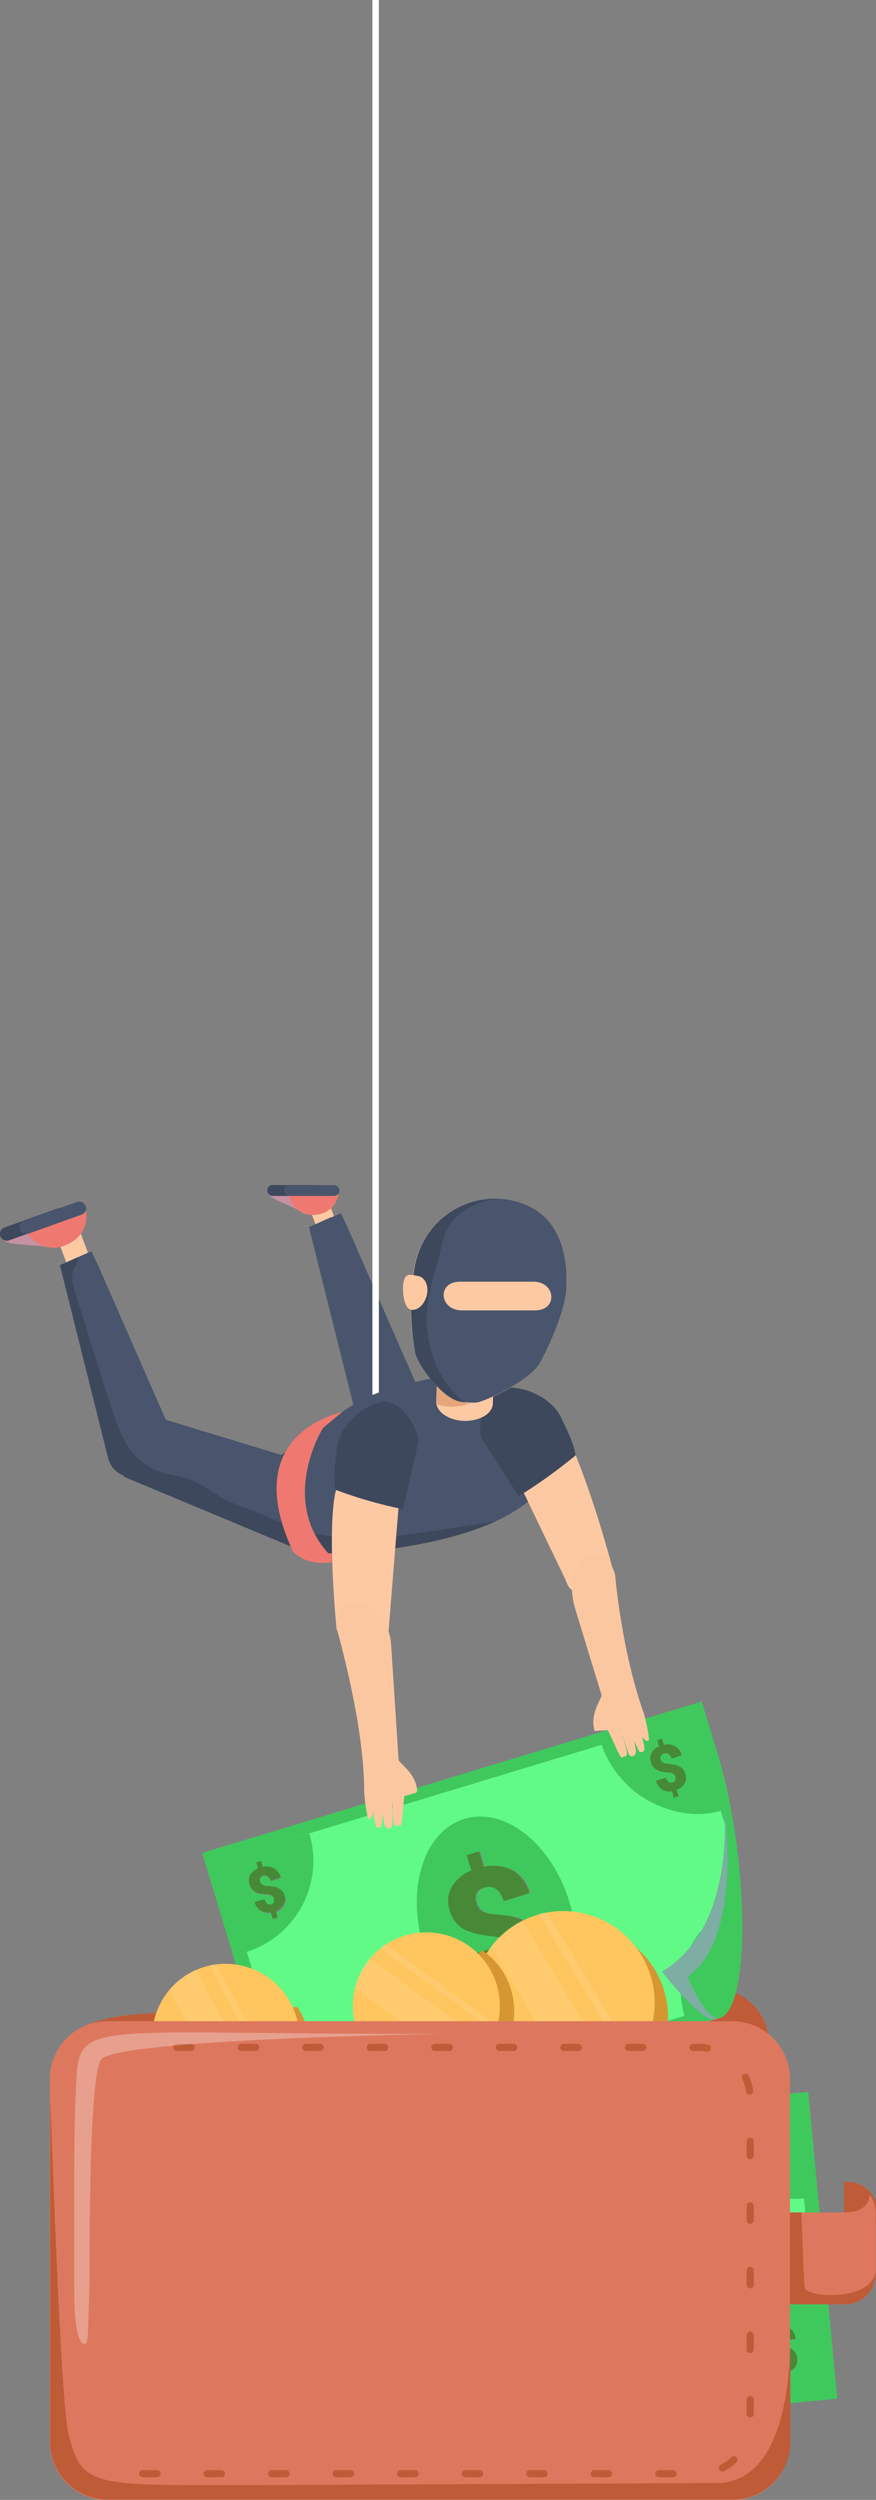 <?xml version="1.0" encoding="utf-8"?>
<!-- Generator: Adobe Illustrator 25.2.2, SVG Export Plug-In . SVG Version: 6.00 Build 0)  -->
<svg version="1.1" id="Layer_1" xmlns="http://www.w3.org/2000/svg" xmlns:xlink="http://www.w3.org/1999/xlink" x="0px" y="0px"
	 viewBox="0 0 244.4 696.7" style="enable-background:new 0 0 244.4 696.7;" xml:space="preserve">
<rect x="0" y="0" width="244.4" height="696.7" fill="#808080" stroke="none"/>
<style type="text/css">
	.st0{fill:#DD785E;}
	.st1{fill:#BF5B37;}
	.st2{fill:none;stroke:#DD785E;stroke-width:2;stroke-linecap:round;stroke-linejoin:round;}
	.st3{fill:none;stroke:#DD785E;stroke-width:2;stroke-linecap:round;stroke-linejoin:round;stroke-dasharray:4,14.01;}
	.st4{fill:#3FC95D;}
	.st5{fill:#61FA86;}
	.st6{fill:#478936;}
	.st7{fill:#7DADA3;}
	.st8{fill:#D69732;}
	.st9{fill:#FFC55E;}
	.st10{opacity:0.1;fill:#FFFFFF;enable-background:new    ;}
	.st11{fill:none;stroke:#BF5B37;stroke-width:2;stroke-linecap:round;stroke-linejoin:round;stroke-dasharray:4,14;}
	.st12{fill:#49556C;}
	.st13{fill:#FDC9A3;}
	.st14{fill:#3E485C;}
	.st15{fill:#FFFFFF;}
	.st16{fill:#FBC7A1;}
	.st17{fill:#E5A67C;}
	.st18{fill:#EF7970;}
	.st19{fill:#283042;}
	.st20{fill:#C591A5;}
	.st21{opacity:0.3;fill:#FFFFFF;enable-background:new    ;}
</style>
<g>
	<g id="Layer_6">
		<path class="st0" d="M24.9,672.2c0.4,8.3,7.4,14.8,15.7,14.4l163.6-7.1c8.3-0.4,14.8-7.4,14.4-15.8l-4.1-95
			c-0.4-8.3-7.4-14.8-15.8-14.4L44,561c-8.3,0.4-18.8,1.1-25.1,6.7L24.9,672.2z"/>
		<path class="st1" d="M24.9,672.2c0.4,8.3,7.4,14.8,15.7,14.4l163.6-7.1c8.3-0.4,14.8-7.4,14.4-15.8l-4.1-95
			c-0.4-8.3-7.4-14.8-15.8-14.4L44,561c-8.3,0.4-18.8,1.1-25.1,6.7L24.9,672.2z"/>
		<path class="st2" d="M24.4,571.8c-0.3,0.2-0.6,0.5-0.9,0.7l0.1,1.2"/>
		<path class="st3" d="M24,581.7l5.1,89.7c0.4,7.9,7,14,14.9,13.7l155-6.8c7.9-0.4,14-7,13.7-14.9l-3.9-90.1
			c-0.4-7.9-7-14-14.9-13.7l-146.5,6.4c-6.2,0.3-13.6,0.8-19.5,3.5"/>
		<path class="st4" d="M109,586.6c-4.3-13.7-18.6-21.4-32.4-17.5L61,518.6l132.2-40l10.6,35c-0.2-7.5-1.1-14.9-2.8-22.2l-5.2-17.2
			L56.4,516.4l24.9,82.2l118.1-35.8c0-1.3,0.1-2.5,0.3-3.7L109,586.6z M92.5,589l-0.5-1.8c-1,0.2-2,0-2.8-0.5
			c-0.8-0.6-1.4-1.4-1.7-2.3l2.8-0.9c0.1,0.5,0.4,0.9,0.7,1.2c0.3,0.2,0.7,0.3,1.1,0.2c0.3-0.1,0.6-0.3,0.8-0.6c0.1-0.3,0.1-0.7,0-1
			c-0.1-0.4-0.3-0.7-0.7-0.9c-0.4-0.2-0.9-0.4-1.3-0.4c-0.6-0.1-1.1-0.2-1.7-0.2c-0.5-0.1-1-0.2-1.4-0.4c-0.4-0.2-0.8-0.5-1.1-0.8
			c-0.3-0.4-0.6-0.9-0.7-1.3c-0.3-0.9-0.2-1.8,0.2-2.6c0.5-0.8,1.2-1.5,2.1-1.8l-0.5-1.7l1.3-0.4l0.5,1.7c1.1-0.3,2.2-0.1,3.2,0.4
			c0.9,0.6,1.6,1.5,1.8,2.5l-2.8,0.8c-0.1-0.5-0.4-1-0.9-1.3c-0.4-0.3-0.9-0.3-1.3-0.1c-0.3,0.1-0.6,0.3-0.8,0.6
			c-0.1,0.3-0.1,0.7,0,1c0.1,0.4,0.3,0.7,0.6,0.9c0.4,0.2,0.9,0.3,1.3,0.4c0.6,0.1,1.2,0.1,1.7,0.2c0.5,0.1,1,0.2,1.4,0.4
			c0.4,0.2,0.8,0.5,1.1,0.8c0.3,0.4,0.6,0.9,0.7,1.3c0.3,0.9,0.2,1.8-0.2,2.6c-0.5,0.8-1.3,1.5-2.2,1.8l0.5,1.8L92.5,589z"/>
		<path class="st5" d="M109,586.6l87.9-26.6l0,0l-5.9,1.7c-3.9-13.7,15.2-21.7,15-40.7l-0.5-1.8l-12.3-40.6L61,518.6l15.6,50.4
			C90.4,565.1,104.7,572.9,109,586.6z M193.2,479l7.6,25c-13.8,3.9-28.2-3.8-32.4-17.5L193.2,479z M61.3,519l25-7.6
			c3.9,13.8-3.8,28.2-17.5,32.4L61.3,519z M118.2,542.7c-4.9-16.3,0.2-32.2,11.4-35.7s24.4,7,29.3,23.3s-0.2,32.2-11.4,35.7
			S123.1,558.8,118.2,542.7L118.2,542.7z"/>
		<path class="st4" d="M204.4,544.9c0-0.3,0-0.6,0-0.9l-0.5,0.2c-0.1-0.5-0.4-1-0.9-1.3c-0.4-0.2-0.9-0.3-1.4-0.1
			c-0.3,0.1-0.6,0.3-0.8,0.6c-0.1,0.3-0.1,0.7,0,1c0.1,0.4,0.3,0.7,0.6,0.9c0.4,0.2,0.9,0.4,1.4,0.4c0.5,0,0.9,0.1,1.3,0.2
			C204.1,545.5,204.2,545.2,204.4,544.9z"/>
		<path class="st4" d="M201.1,552.8c-0.8-0.6-1.4-1.4-1.7-2.3l2.8-0.8c0.1,0.3,0.2,0.5,0.4,0.8l0.5-0.9c0.1-0.4,0.2-0.8,0.3-1.3
			l-0.5-0.1c-0.6-0.1-1.1-0.2-1.7-0.2c-0.5-0.1-1-0.2-1.4-0.4c-0.4-0.2-0.8-0.5-1.1-0.8c-0.3-0.4-0.6-0.9-0.7-1.3
			c-0.3-0.9-0.2-1.8,0.2-2.6c0.5-0.8,1.2-1.5,2.1-1.8l-0.5-1.7l1.3-0.4l0.5,1.7c1-0.2,2-0.1,2.9,0.3c0.4-3,0.6-5.4,1.9-8.2
			c0.1-0.8-0.5-1-0.3-1.7c-13,4.7-18.9,17.5-15.1,30.9l8.8-2.7c0.3-2.1,0.9-4.2,1.6-6.1C201.3,552.9,201.2,552.8,201.1,552.8z"/>
		<path class="st4" d="M201.3,504.6l-8.1-26.9l-25.5,8.1C172,499.5,187.6,508.6,201.3,504.6z M188,501l-0.5-1.8
			c-1,0.2-1.9,0-2.8-0.5c-0.8-0.6-1.4-1.4-1.7-2.4l2.8-0.9c0.1,0.5,0.4,0.9,0.7,1.2c0.3,0.2,0.7,0.3,1.1,0.2
			c0.3-0.1,0.6-0.3,0.8-0.6c0.2-0.7,0-1.5-0.6-1.9c-0.4-0.2-0.9-0.3-1.3-0.3c-0.6-0.1-1.1-0.1-1.7-0.2c-0.5-0.1-1-0.2-1.4-0.5
			c-0.9-0.4-1.6-1.2-1.8-2.2c-0.3-0.9-0.2-1.8,0.2-2.6c0.5-0.8,1.2-1.5,2.1-1.8l-0.5-1.7l1.3-0.4l0.5,1.7c1.1-0.3,2.2-0.1,3.2,0.4
			c0.9,0.6,1.6,1.4,1.8,2.5l-2.8,0.9c-0.1-0.5-0.4-1-0.9-1.3c-0.4-0.2-0.9-0.3-1.3-0.1c-0.3,0.1-0.6,0.3-0.8,0.6
			c-0.2,0.3-0.2,0.7-0.1,1c0.1,0.4,0.3,0.7,0.6,0.9c0.4,0.2,0.9,0.3,1.4,0.4c0.6,0.1,1.2,0.1,1.7,0.2c0.5,0.1,1,0.2,1.4,0.4
			c0.4,0.2,0.8,0.5,1.1,0.8c0.3,0.4,0.6,0.9,0.7,1.4c0.3,0.9,0.2,1.8-0.3,2.6c-0.5,0.8-1.3,1.5-2.2,1.8l0.5,1.8L188,501z"/>
		<path class="st4" d="M86.3,511l-25.6,7.4l8,25.6C82.6,539.7,90.5,525,86.3,511z M77.5,534.5l-1.3,0.4l-0.6-1.8
			c-1,0.2-1.9,0-2.8-0.5c-0.8-0.6-1.4-1.4-1.7-2.3l2.8-0.8c0.1,0.5,0.4,0.9,0.7,1.2c0.3,0.2,0.7,0.3,1.1,0.2
			c0.3-0.1,0.6-0.3,0.8-0.6c0.1-0.3,0.1-0.7,0-1c-0.1-0.4-0.3-0.7-0.6-0.9c-0.4-0.2-0.9-0.3-1.3-0.3c-0.6-0.1-1.1-0.2-1.7-0.2
			c-0.5-0.1-1-0.2-1.4-0.4c-0.4-0.2-0.8-0.5-1.1-0.8c-0.3-0.4-0.6-0.9-0.7-1.4c-0.3-0.9-0.2-1.8,0.2-2.6c0.5-0.8,1.2-1.5,2.2-1.8
			l-0.5-1.7l1.3-0.4l0.5,1.7c1.1-0.3,2.2-0.1,3.2,0.4c0.9,0.6,1.6,1.4,1.8,2.5l-2.8,0.9c-0.1-0.5-0.4-1-0.9-1.3
			c-0.4-0.3-0.9-0.3-1.3-0.1c-0.3,0.1-0.6,0.3-0.8,0.6c-0.1,0.3-0.1,0.7,0,1c0.1,0.4,0.3,0.7,0.6,0.9c0.4,0.2,0.9,0.3,1.4,0.4
			c0.6,0.1,1.2,0.1,1.7,0.2c0.5,0.1,1,0.2,1.4,0.4c0.4,0.2,0.8,0.5,1.1,0.8c0.3,0.4,0.6,0.9,0.7,1.3c0.3,0.9,0.2,1.8-0.2,2.6
			c-0.5,0.8-1.3,1.5-2.2,1.8L77.5,534.5z"/>
		<path class="st6" d="M191,497c0.5-0.8,0.5-1.7,0.2-2.6c-0.1-0.5-0.4-1-0.7-1.4c-0.3-0.3-0.7-0.6-1.1-0.8c-0.5-0.2-0.9-0.4-1.4-0.4
			c-0.5-0.1-1.1-0.2-1.7-0.2c-0.5,0-0.9-0.1-1.4-0.4c-0.3-0.2-0.5-0.6-0.6-0.9c-0.1-0.3-0.1-0.7,0.1-1c0.2-0.3,0.5-0.5,0.8-0.6
			c0.4-0.2,0.9-0.1,1.3,0.1c0.4,0.3,0.7,0.8,0.9,1.3l2.8-0.9c-0.3-1-0.9-1.9-1.8-2.5c-1-0.5-2.1-0.7-3.2-0.4l-0.5-1.7l-1.3,0.4
			l0.5,1.7c-0.9,0.3-1.7,1-2.1,1.8c-0.4,0.8-0.5,1.7-0.2,2.6c0.2,1,0.9,1.8,1.8,2.2c0.5,0.2,0.9,0.4,1.4,0.5
			c0.5,0.1,1.1,0.2,1.7,0.2c0.5,0,0.9,0.1,1.3,0.3c0.6,0.4,0.9,1.2,0.6,1.9c-0.2,0.3-0.4,0.5-0.8,0.6c-0.4,0.1-0.8,0.1-1.1-0.2
			c-0.4-0.3-0.6-0.8-0.7-1.2l-2.8,0.9c0.3,1,0.8,1.8,1.7,2.4c0.8,0.5,1.8,0.7,2.8,0.5l0.5,1.8l1.3-0.4l-0.5-1.8
			C189.7,498.5,190.5,497.9,191,497z"/>
		<path class="st6" d="M90.4,583.5l-2.8,0.9c0.3,1,0.8,1.8,1.7,2.3c0.8,0.5,1.8,0.7,2.8,0.5l0.5,1.8l1.3-0.4l-0.5-1.8
			c0.9-0.3,1.7-1,2.2-1.8c0.4-0.8,0.5-1.7,0.2-2.6c-0.1-0.5-0.4-1-0.7-1.3c-0.3-0.3-0.7-0.6-1.1-0.8c-0.5-0.2-0.9-0.4-1.4-0.4
			c-0.5-0.1-1.1-0.2-1.7-0.2c-0.5,0-0.9-0.1-1.3-0.4c-0.3-0.2-0.6-0.5-0.6-0.9c-0.1-0.3-0.1-0.7,0-1c0.2-0.3,0.5-0.5,0.8-0.6
			c0.4-0.2,0.9-0.1,1.3,0.1c0.4,0.3,0.7,0.8,0.9,1.3l2.8-0.8c-0.3-1-0.9-1.9-1.8-2.5c-1-0.5-2.1-0.7-3.2-0.4l-0.5-1.7l-1.3,0.4
			l0.5,1.7c-0.9,0.3-1.7,1-2.1,1.8c-0.4,0.8-0.5,1.7-0.2,2.6c0.1,0.5,0.4,1,0.7,1.3c0.3,0.3,0.7,0.6,1.1,0.8
			c0.5,0.2,0.9,0.4,1.4,0.4c0.5,0.1,1.1,0.2,1.7,0.2c0.5,0,0.9,0.1,1.3,0.3c0.3,0.2,0.6,0.5,0.7,0.9c0.1,0.3,0.1,0.7,0,1
			c-0.2,0.3-0.4,0.5-0.8,0.6c-0.4,0.1-0.8,0.1-1.1-0.2C90.7,584.4,90.5,583.9,90.4,583.5z"/>
		<path class="st6" d="M79.4,528.3c-0.1-0.5-0.4-1-0.7-1.3c-0.3-0.3-0.7-0.6-1.1-0.8c-0.5-0.2-0.9-0.4-1.4-0.4
			c-0.5-0.1-1.1-0.2-1.7-0.2c-0.5,0-0.9-0.1-1.4-0.4c-0.3-0.2-0.5-0.6-0.6-0.9c-0.1-0.3-0.1-0.7,0-1c0.2-0.3,0.5-0.5,0.8-0.6
			c0.4-0.2,0.9-0.1,1.3,0.1c0.4,0.3,0.7,0.8,0.9,1.3l2.8-0.9c-0.3-1-0.9-1.9-1.8-2.5c-1-0.5-2.1-0.7-3.2-0.4l-0.5-1.7l-1.3,0.4
			l0.5,1.7c-0.9,0.3-1.7,1-2.2,1.8c-0.4,0.8-0.5,1.7-0.2,2.6c0.1,0.5,0.4,1,0.7,1.4c0.3,0.3,0.7,0.6,1.1,0.8
			c0.5,0.2,0.9,0.4,1.4,0.4c0.5,0.1,1.1,0.2,1.7,0.2c0.5,0,0.9,0.1,1.3,0.3c0.3,0.2,0.6,0.5,0.6,0.9c0.1,0.3,0.1,0.7,0,1
			c-0.1,0.3-0.4,0.5-0.8,0.6c-0.4,0.1-0.8,0.1-1.1-0.2c-0.4-0.3-0.6-0.8-0.7-1.2l-2.8,0.8c0.3,1,0.8,1.8,1.7,2.3
			c0.8,0.5,1.8,0.7,2.8,0.5l0.6,1.8l1.3-0.4l-0.5-1.8c0.9-0.3,1.7-1,2.2-1.8C79.6,530.1,79.7,529.2,79.4,528.3z"/>
		<path class="st4" d="M158.9,530.2c-4.9-16.3-18-26.7-29.3-23.3s-16.4,19.4-11.4,35.7s18,26.7,29.3,23.3S163.8,546.5,158.9,530.2z
			 M142.1,557.4l-1.4-4.6c-2.4,0.5-5,0-7.1-1.3c-2.1-1.4-3.6-3.6-4.2-6l7.2-2.2c0.3,1.2,0.9,2.3,1.9,3.2c0.8,0.6,1.8,0.8,2.8,0.5
			c0.8-0.2,1.5-0.8,1.9-1.5c0.3-0.9,0.3-1.8,0-2.7c-0.2-0.9-0.8-1.7-1.6-2.2c-1.1-0.5-2.2-0.8-3.4-0.9c-1.5-0.2-2.9-0.4-4.2-0.6
			c-1.3-0.2-2.5-0.6-3.6-1.1c-2.3-1-4-3.1-4.6-5.5c-0.8-2.2-0.6-4.6,0.5-6.6c1.2-2.1,3.2-3.7,5.5-4.6l-1.3-4.3l3.4-1l1.3,4.3
			c2.7-0.7,5.6-0.3,8.1,1c2.3,1.4,4,3.7,4.6,6.3l-7.1,2.2c-0.3-1.3-1.1-2.5-2.2-3.4c-1-0.6-2.3-0.8-3.4-0.3c-0.9,0.2-1.6,0.8-2,1.5
			c-0.4,0.8-0.4,1.8-0.1,2.6c0.2,1,0.8,1.8,1.6,2.4c1.1,0.6,2.2,0.9,3.4,0.9c1.6,0.1,3,0.3,4.4,0.5c1.3,0.2,2.5,0.6,3.6,1.1
			c1.1,0.5,2,1.2,2.8,2.1c0.8,1,1.4,2.2,1.8,3.4c0.7,2.2,0.5,4.6-0.6,6.6c-1.3,2.2-3.3,3.8-5.6,4.7l1.4,4.5L142.1,557.4z"/>
		<path class="st6" d="M149.8,547.2c1.1-2,1.4-4.4,0.6-6.6c-0.3-1.3-0.9-2.4-1.8-3.4c-0.8-0.9-1.7-1.6-2.8-2.1
			c-1.2-0.5-2.4-0.9-3.6-1.1c-1.4-0.2-2.8-0.4-4.4-0.5c-1.2,0-2.4-0.4-3.4-0.9c-0.8-0.6-1.4-1.4-1.6-2.4c-0.3-0.8-0.3-1.8,0.1-2.6
			c0.4-0.8,1.1-1.3,2-1.5c1.1-0.4,2.4-0.3,3.4,0.3c1.1,0.8,1.9,2,2.2,3.4l7.1-2.2c-0.7-2.6-2.3-4.9-4.6-6.3c-2.5-1.3-5.3-1.7-8.1-1
			l-1.3-4.3l-3.4,1l1.3,4.3c-2.3,0.8-4.2,2.5-5.5,4.6c-1.1,2-1.3,4.4-0.5,6.6c0.6,2.4,2.3,4.5,4.6,5.5c1.2,0.5,2.4,0.9,3.6,1.1
			c1.4,0.2,2.8,0.5,4.2,0.6c1.2,0.1,2.3,0.4,3.4,0.9c0.8,0.5,1.4,1.3,1.6,2.2c0.3,0.9,0.3,1.8,0,2.7c-0.4,0.8-1.1,1.3-1.9,1.5
			c-0.9,0.3-2,0.2-2.8-0.5c-0.9-0.8-1.6-1.9-1.9-3.2l-7.2,2.2c0.6,2.4,2.1,4.6,4.2,6c2.1,1.3,4.6,1.8,7.1,1.3l1.4,4.6l3.4-1
			l-1.4-4.5C146.5,551,148.5,549.4,149.8,547.2z"/>
		<path class="st7" d="M184.7,549.5c0,0,11.3,14.6,15,13.3c9.3-3.4,7.2-43.6,1-72C200.7,490.8,209.7,534.4,184.7,549.5z"/>
		<path class="st4" d="M191.8,550.9c0,0,5.4,12.8,9.1,11.5c9.3-3.4,7.5-48.8-1.2-75.2C199.6,487.2,211,537.6,191.8,550.9z"/>
		<path class="st4" d="M196,589.2c1.5,14.2,14,24.7,28.3,23.6l5.3,52.5l-137.5,13L88.6,642c-1.3,7.4-1.9,14.8-1.6,22.3l1.7,17.9
			l144.9-13.7l-8.1-85.5l-122.9,11.6c-0.2,1.2-0.6,2.4-1,3.6L196,589.2z M212.6,590.1l0.2,1.9c1,0,1.9,0.4,2.6,1.1
			c0.7,0.7,1.1,1.6,1.2,2.6l-2.9,0.3c0-0.5-0.2-1-0.5-1.3c-0.2-0.3-0.6-0.4-1-0.4c-0.3,0-0.6,0.2-0.9,0.5c-0.2,0.3-0.3,0.7-0.2,1
			c0,0.4,0.2,0.7,0.4,1c0.4,0.3,0.8,0.5,1.2,0.6c0.6,0.2,1.1,0.4,1.6,0.6c0.5,0.2,0.9,0.4,1.3,0.7c0.4,0.3,0.7,0.6,0.9,1
			c0.3,0.4,0.4,0.9,0.4,1.5c0.1,0.9-0.1,1.8-0.7,2.5c-0.6,0.7-1.5,1.2-2.5,1.3l0.2,1.7l-1.4,0.1l-0.2-1.8c-1.1,0-2.2-0.3-3-1
			c-0.8-0.7-1.2-1.7-1.3-2.8l2.9-0.3c0,0.5,0.2,1.1,0.6,1.5c0.3,0.3,0.8,0.5,1.3,0.4c0.3,0,0.7-0.2,0.9-0.5c0.2-0.3,0.3-0.6,0.2-1
			c0-0.4-0.2-0.8-0.4-1c-0.4-0.3-0.8-0.5-1.2-0.6c-0.6-0.2-1.1-0.4-1.6-0.6c-0.5-0.2-0.9-0.4-1.3-0.7c-0.4-0.3-0.7-0.6-0.9-1
			c-0.2-0.4-0.4-0.9-0.4-1.5c-0.1-0.9,0.2-1.8,0.8-2.5c0.7-0.7,1.6-1.2,2.5-1.3l-0.2-1.8L212.6,590.1z"/>
		<path class="st5" d="M196,589.2l-91.4,8.6l0,0l6.1-0.6c1.1,14.3-19.2,18.3-22.8,36.9l0.2,1.8l4,42.3l137.5-13l-5.3-52.5
			C210,613.9,197.5,603.5,196,589.2z M92.2,678l-2.5-26c14.3-1.1,26.8,9.3,28.3,23.5L92.2,678z M229.3,665l-26,2.5
			c-1.1-14.3,9.4-26.8,23.6-28.3L229.3,665z M178.3,630.5c1.6,16.9-6.6,31.6-18.3,32.7s-22.5-11.7-24.1-28.7s6.6-31.6,18.3-32.7
			S176.7,613.6,178.3,630.5L178.3,630.5z"/>
		<path class="st4" d="M94.3,611.1c0,0.3-0.1,0.6-0.1,0.9l0.6,0c0,0.5,0.2,1.1,0.6,1.5c0.3,0.3,0.8,0.5,1.3,0.4
			c0.3,0,0.7-0.2,0.9-0.4c0.2-0.3,0.3-0.6,0.2-1c0-0.4-0.2-0.7-0.4-1c-0.4-0.3-0.8-0.5-1.3-0.6c-0.4-0.1-0.8-0.3-1.2-0.4
			C94.7,610.5,94.5,610.8,94.3,611.1z"/>
		<path class="st4" d="M99.1,604c0.7,0.7,1.1,1.6,1.2,2.6l-2.9,0.3c0-0.3-0.1-0.5-0.2-0.8l-0.6,0.8c-0.2,0.4-0.3,0.8-0.5,1.2
			l0.4,0.2c0.6,0.2,1.1,0.4,1.6,0.6c0.5,0.2,0.9,0.4,1.3,0.7c0.4,0.3,0.7,0.6,0.9,1c0.2,0.5,0.4,1,0.4,1.5c0.1,0.9-0.1,1.8-0.7,2.5
			c-0.6,0.7-1.5,1.2-2.4,1.3l0.2,1.7l-1.4,0.1l-0.2-1.8c-1,0-2-0.3-2.8-0.9c-1,2.9-1.7,5.2-3.5,7.6c-0.2,0.7,0.3,1,0,1.8
			c13.6-2,22-13.4,21-27.3l-9.1,0.9c-0.7,2-1.7,3.9-2.8,5.7C98.9,603.9,99,604,99.1,604z"/>
		<path class="st4" d="M89.3,651.2l2.6,27.9l26.6-2.8C117,662,103.5,650.1,89.3,651.2z M101.6,657.4l0.2,1.9c1,0,1.9,0.4,2.6,1.1
			c0.7,0.7,1.1,1.6,1.2,2.6l-2.9,0.3c0-0.5-0.2-1-0.5-1.4c-0.3-0.3-0.6-0.4-1-0.4c-0.3,0-0.6,0.2-0.8,0.4c-0.2,0.3-0.3,0.7-0.2,1
			c0,0.4,0.2,0.7,0.5,1c0.4,0.3,0.8,0.5,1.2,0.6c0.6,0.2,1.1,0.4,1.6,0.6c0.5,0.2,0.9,0.4,1.3,0.7c0.4,0.3,0.7,0.6,0.9,1
			c0.3,0.4,0.4,1,0.4,1.5c0.1,0.9-0.1,1.8-0.7,2.5c-0.6,0.7-1.5,1.2-2.5,1.3l0.2,1.8l-1.4,0.1l-0.2-1.8c-1.1,0.1-2.2-0.3-3-1
			c-0.8-0.7-1.2-1.7-1.3-2.8l2.9-0.3c0,0.5,0.2,1.1,0.6,1.5c0.3,0.3,0.8,0.5,1.3,0.4c0.3,0,0.7-0.2,0.9-0.4c0.2-0.3,0.3-0.6,0.2-1
			c0-0.4-0.2-0.7-0.4-1c-0.4-0.3-0.8-0.5-1.2-0.6c-0.6-0.2-1.1-0.4-1.6-0.5c-0.5-0.2-0.9-0.4-1.3-0.7c-0.4-0.3-0.7-0.6-0.9-1
			c-0.2-0.5-0.4-1-0.4-1.5c-0.1-0.9,0.2-1.8,0.8-2.5c0.7-0.7,1.6-1.2,2.5-1.4l-0.2-1.8L101.6,657.4z"/>
		<path class="st4" d="M203.3,667.8l26.6-2.1l-2.8-26.7C212.6,640.4,201.9,653.3,203.3,667.8z M216.6,646.5l1.4-0.1l0.2,1.9
			c1,0,1.9,0.4,2.6,1.1c0.7,0.7,1.1,1.6,1.2,2.6l-2.9,0.3c0-0.5-0.2-1-0.5-1.3c-0.2-0.3-0.6-0.4-1-0.4c-0.3,0-0.6,0.2-0.9,0.5
			c-0.2,0.3-0.3,0.6-0.2,1c0,0.4,0.2,0.7,0.5,1c0.4,0.3,0.8,0.5,1.2,0.6c0.6,0.2,1.1,0.4,1.6,0.6c0.5,0.2,0.9,0.4,1.3,0.7
			c0.4,0.3,0.7,0.6,0.9,1c0.2,0.5,0.4,1,0.4,1.5c0.1,0.9-0.1,1.8-0.7,2.5c-0.6,0.7-1.5,1.2-2.5,1.3l0.2,1.7L218,663l-0.2-1.8
			c-1.1,0-2.2-0.3-3-1c-0.8-0.7-1.2-1.7-1.3-2.8l2.9-0.3c0,0.5,0.2,1.1,0.6,1.5c0.4,0.3,0.8,0.5,1.3,0.4c0.3,0,0.7-0.2,0.9-0.4
			c0.2-0.3,0.3-0.6,0.2-1c0-0.4-0.2-0.7-0.4-1c-0.4-0.3-0.8-0.5-1.3-0.6c-0.6-0.2-1.1-0.4-1.6-0.5c-0.5-0.2-0.9-0.4-1.3-0.7
			c-0.4-0.3-0.7-0.6-0.9-1c-0.2-0.5-0.4-0.9-0.4-1.5c-0.1-0.9,0.2-1.8,0.8-2.5c0.7-0.7,1.6-1.2,2.5-1.3L216.6,646.5z"/>
		<path class="st6" d="M97.8,660.7c-0.6,0.7-0.9,1.6-0.8,2.5c0,0.5,0.2,1,0.4,1.5c0.2,0.4,0.5,0.7,0.9,1c0.4,0.3,0.9,0.5,1.3,0.7
			c0.5,0.2,1,0.4,1.6,0.5c0.5,0.1,0.9,0.3,1.2,0.6c0.3,0.3,0.4,0.6,0.4,1c0.1,0.4,0,0.7-0.2,1c-0.2,0.3-0.6,0.4-0.9,0.4
			c-0.5,0.1-0.9-0.1-1.3-0.4c-0.4-0.4-0.6-0.9-0.6-1.5l-2.9,0.3c0.1,1.1,0.5,2.1,1.3,2.8c0.8,0.7,1.9,1.1,3,1l0.2,1.8l1.4-0.1
			l-0.2-1.8c1-0.1,1.8-0.6,2.5-1.3c0.6-0.7,0.8-1.6,0.7-2.5c0-0.5-0.2-1-0.4-1.5c-0.2-0.4-0.6-0.7-0.9-1c-0.4-0.3-0.8-0.5-1.3-0.7
			c-0.5-0.2-1-0.4-1.6-0.6c-0.4-0.1-0.9-0.3-1.2-0.6c-0.3-0.3-0.5-0.6-0.5-1c0-0.3,0-0.7,0.2-1c0.2-0.3,0.5-0.4,0.8-0.4
			c0.4,0,0.7,0.1,1,0.4c0.3,0.4,0.5,0.9,0.5,1.4l2.9-0.3c-0.1-1-0.5-1.9-1.2-2.6c-0.7-0.7-1.6-1.1-2.6-1.1l-0.2-1.9l-1.4,0.1
			l0.2,1.8C99.4,659.5,98.5,660,97.8,660.7z"/>
		<path class="st6" d="M213.7,596l2.9-0.3c-0.1-1-0.5-1.9-1.2-2.6c-0.7-0.7-1.6-1-2.6-1.1l-0.2-1.9l-1.4,0.1l0.2,1.8
			c-1,0.1-1.9,0.6-2.5,1.3c-0.6,0.7-0.9,1.6-0.8,2.5c0,0.5,0.2,1,0.4,1.5c0.2,0.4,0.5,0.7,0.9,1c0.4,0.3,0.8,0.5,1.3,0.7
			c0.5,0.2,1,0.4,1.6,0.6c0.5,0.1,0.9,0.3,1.2,0.6c0.3,0.3,0.4,0.7,0.4,1c0.1,0.4,0,0.7-0.2,1c-0.2,0.3-0.6,0.4-0.9,0.5
			c-0.5,0.1-0.9-0.1-1.3-0.4c-0.4-0.4-0.6-0.9-0.6-1.5l-2.9,0.3c0.1,1.1,0.5,2.1,1.3,2.8c0.8,0.7,1.9,1,3,1l0.2,1.8l1.4-0.1
			l-0.2-1.7c1-0.1,1.8-0.6,2.5-1.3c0.6-0.7,0.8-1.6,0.7-2.5c0-0.5-0.2-1-0.4-1.5c-0.2-0.4-0.5-0.7-0.9-1c-0.4-0.3-0.8-0.5-1.3-0.7
			c-0.5-0.2-1-0.4-1.6-0.6c-0.5-0.1-0.9-0.3-1.2-0.6c-0.3-0.3-0.4-0.6-0.4-1c-0.1-0.3,0-0.7,0.2-1c0.2-0.3,0.5-0.4,0.9-0.5
			c0.4,0,0.8,0.1,1,0.4C213.5,595,213.7,595.5,213.7,596z"/>
		<path class="st6" d="M213.5,652.2c0,0.5,0.2,1,0.4,1.5c0.2,0.4,0.5,0.7,0.9,1c0.4,0.3,0.8,0.5,1.3,0.7c0.5,0.2,1,0.4,1.6,0.5
			c0.5,0.1,0.9,0.3,1.3,0.6c0.3,0.3,0.4,0.6,0.4,1c0.1,0.4,0,0.7-0.2,1c-0.2,0.3-0.5,0.4-0.9,0.4c-0.5,0.1-0.9-0.1-1.3-0.4
			c-0.4-0.4-0.6-0.9-0.6-1.5l-2.9,0.3c0.1,1.1,0.5,2.1,1.3,2.8c0.8,0.7,1.9,1,3,1l0.2,1.8l1.4-0.1l-0.2-1.7c1-0.1,1.8-0.6,2.5-1.3
			c0.6-0.7,0.8-1.6,0.7-2.5c0-0.5-0.2-1-0.4-1.5c-0.2-0.4-0.5-0.7-0.9-1c-0.4-0.3-0.8-0.5-1.3-0.7c-0.5-0.2-1-0.4-1.6-0.6
			c-0.4-0.1-0.9-0.3-1.2-0.6c-0.3-0.3-0.5-0.6-0.5-1c0-0.4,0-0.7,0.2-1c0.2-0.3,0.5-0.4,0.9-0.5c0.4,0,0.8,0.1,1,0.4
			c0.3,0.4,0.5,0.9,0.5,1.3l2.9-0.3c-0.1-1-0.5-1.9-1.2-2.6c-0.7-0.7-1.6-1.1-2.6-1.1l-0.1-1.8l-1.4,0.1l0.2,1.8
			c-1,0.1-1.9,0.6-2.5,1.3C213.7,650.4,213.4,651.3,213.5,652.2z"/>
		<path class="st4" d="M136,634.5c1.6,16.9,12.4,29.8,24.1,28.7s19.9-15.7,18.3-32.7s-12.4-29.8-24.1-28.7S134.4,617.6,136,634.5z
			 M157.8,611.3l0.4,4.7c2.5,0,4.9,1,6.7,2.7c1.8,1.8,2.9,4.2,3,6.7l-7.5,0.7c0-1.2-0.5-2.5-1.2-3.5c-0.6-0.8-1.6-1.1-2.6-1
			c-0.9,0-1.7,0.4-2.2,1.1c-0.5,0.8-0.7,1.7-0.6,2.6c0,1,0.4,1.9,1.1,2.6c0.9,0.7,2,1.2,3.1,1.6c1.4,0.5,2.8,0.9,4,1.4
			c1.2,0.5,2.3,1.1,3.4,1.8c0.9,0.7,1.7,1.6,2.3,2.6c0.6,1.1,1,2.4,1.1,3.7c0.3,2.3-0.4,4.6-1.8,6.4c-1.6,1.8-3.8,3-6.3,3.4l0.4,4.4
			l-3.5,0.3l-0.4-4.5c-2.8,0.1-5.5-0.8-7.7-2.6c-2-1.9-3.1-4.4-3.3-7.1l7.4-0.7c0,1.4,0.5,2.7,1.5,3.7c0.9,0.8,2.1,1.2,3.3,1
			c0.9,0,1.7-0.4,2.3-1.1c0.5-0.7,0.8-1.6,0.6-2.5c0-1-0.4-1.9-1.1-2.7c-0.9-0.8-2-1.3-3.2-1.6c-1.5-0.5-2.9-0.9-4.2-1.4
			c-1.2-0.4-2.3-1.1-3.4-1.8c-0.9-0.7-1.7-1.6-2.3-2.6c-0.6-1.2-1-2.4-1.1-3.7c-0.3-2.3,0.4-4.6,1.9-6.4c1.7-1.9,4-3.1,6.4-3.5
			l-0.4-4.7L157.8,611.3z"/>
		<path class="st6" d="M148.2,619.7c-1.5,1.8-2.2,4.1-1.9,6.4c0.1,1.3,0.4,2.6,1.1,3.7c0.6,1,1.4,1.9,2.3,2.6c1,0.7,2.2,1.4,3.4,1.8
			c1.3,0.5,2.7,1,4.2,1.4c1.2,0.3,2.3,0.8,3.2,1.6c0.7,0.7,1.1,1.7,1.1,2.7c0.1,0.9-0.1,1.8-0.6,2.5c-0.6,0.7-1.4,1.1-2.3,1.1
			c-1.2,0.2-2.4-0.2-3.3-1c-0.9-1-1.4-2.4-1.5-3.7l-7.4,0.7c0.1,2.7,1.3,5.3,3.3,7.1c2.2,1.8,4.9,2.7,7.7,2.6l0.4,4.5l3.5-0.3
			l-0.4-4.4c2.4-0.4,4.6-1.6,6.3-3.4c1.5-1.8,2.1-4.1,1.8-6.4c-0.1-1.3-0.5-2.6-1.1-3.7c-0.6-1-1.4-1.9-2.3-2.6
			c-1-0.8-2.2-1.4-3.4-1.8c-1.3-0.5-2.6-1-4-1.4c-1.1-0.3-2.2-0.8-3.2-1.5c-0.7-0.6-1.1-1.5-1.2-2.5c-0.1-0.9,0.1-1.8,0.6-2.6
			c0.5-0.7,1.3-1.1,2.2-1.1c1-0.1,2,0.2,2.6,1c0.8,1,1.2,2.2,1.2,3.5l7.5-0.7c-0.1-2.5-1.2-4.9-3-6.7c-1.8-1.7-4.2-2.7-6.7-2.7
			l-0.4-4.7l-3.5,0.3l0.4,4.7C152.2,616.7,149.9,617.9,148.2,619.7z"/>
		<path class="st7" d="M114.5,610.5c0,0-8.2-16.6-12.1-16c-9.8,1.4-15.7,41.3-15.3,70.4C87.1,664.9,87,620.4,114.5,610.5z"/>
		<path class="st4" d="M107.8,607.7c0,0-2.8-13.7-6.6-13.1c-9.8,1.4-17,46.3-13.7,74C87.4,668.6,86.3,616.9,107.8,607.7z"/>
		<path class="st8" d="M147.6,581.3l17.3-0.2l-0.8,4.6l3.4,1.1c9-2.6,16-9.8,18.2-18.9c3.2-13.7-5.3-27.4-19-30.6
			c-13.4-3.1-26.9,4.9-30.4,18.2C134,564.8,141.1,575.1,147.6,581.3z"/>
		<path class="st9" d="M132.5,551.9c-3.4,13.7,4.9,27.5,18.5,30.9c13.7,3.4,27.5-4.9,30.9-18.5c3.4-13.6-4.9-27.5-18.5-30.9
			C149.8,529.9,136,538.2,132.5,551.9C132.5,551.9,132.5,551.9,132.5,551.9z"/>
		<path class="st9" d="M138.9,553.5c-2.5,10.1,3.6,20.4,13.7,22.9c10.1,2.5,20.4-3.6,22.9-13.7c2.5-10.1-3.6-20.4-13.7-22.9
			C151.7,537.2,141.5,543.3,138.9,553.5C138.9,553.5,138.9,553.5,138.9,553.5z"/>
		<path class="st9" d="M152.8,569.5l0.7-2.8c-1.7-0.5-3.3-1.3-4.6-2.5l1.7-3.2c1.3,1.2,2.8,2,4.5,2.5c1.6,0.4,2.9,0.1,3.2-1.1
			s-0.5-2-2.4-3.3c-2.8-1.8-4.6-3.8-3.9-6.6c0.6-2.5,2.9-4.1,6.2-3.9l0.7-2.8l2.8,0.7l-0.6,2.5c1.5,0.4,2.8,1.1,4,2l-1.6,3
			c-1.1-0.9-2.5-1.6-3.9-2c-1.9-0.5-2.7,0.2-2.9,1s0.6,1.8,2.8,3.3c3.1,2.1,4.1,4,3.5,6.6s-3,4.3-6.5,4l-0.7,3L152.8,569.5z"/>
		<path class="st10" d="M145.7,535.1c-0.5,0.3-1.1,0.6-1.6,0.9c-2.8,1.7-5.3,3.9-7.2,6.5l24.3,40.5c3.2-0.5,6.3-1.6,9.1-3.3
			c0.5-0.3,1-0.7,1.5-1L145.7,535.1z"/>
		<path class="st10" d="M152.6,532.8c-0.8,0.2-1.6,0.3-2.4,0.5l25.3,42.2c0.6-0.6,1.1-1.2,1.6-1.8L152.6,532.8z"/>
		<path class="st8" d="M143.2,557.2c-0.9-5.6-4-10.5-8.7-13.7c-1,1.1-2.3,2-3.8,2.5c-0.9,1.5-2.2,2.7-3.8,3.5
			c-1.2,0.7-2.5,1.3-3.6,2c-2.2,1.1-4.7,1.3-7,0.5c-2.4-0.8-4.4-2.5-5.5-4.7c-0.4-0.9-0.7-1.8-0.9-2.7c-5.6,4.6-8.3,11.9-7.2,19.1
			c1.2,7.6,9.8,13,16.5,15.5l12.8-5.6l0.9,3.6l2.9-0.3C141.6,572.2,144.4,564.7,143.2,557.2z"/>
		<path class="st9" d="M98.7,562.3c1.8,11.2,12.3,18.8,23.5,17c11.2-1.8,18.8-12.3,17-23.5c-1.8-11.2-12.3-18.8-23.5-17
			C104.5,540.6,96.9,551.1,98.7,562.3C98.7,562.3,98.7,562.3,98.7,562.3z"/>
		<path class="st9" d="M103.9,561.5c1.3,8.3,9.1,13.9,17.4,12.6c8.3-1.3,13.9-9.1,12.6-17.4c-1.3-8.3-9.1-13.9-17.4-12.6
			c0,0,0,0,0,0C108.2,545.4,102.6,553.2,103.9,561.5z"/>
		<path class="st9" d="M119.3,568.9l-0.4-2.2c-1.4,0.2-2.8,0.1-4.2-0.4l0.3-2.9c1.3,0.5,2.7,0.6,4.1,0.4c1.3-0.2,2.2-0.9,2-1.8
			s-1-1.3-2.8-1.7c-2.7-0.5-4.6-1.3-5-3.6c-0.3-2.1,0.9-4,3.3-4.9l-0.4-2.2l2.3-0.4l0.3,2.1c1.2-0.2,2.4-0.1,3.6,0.2l-0.2,2.8
			c-1.1-0.4-2.4-0.4-3.5-0.3c-1.5,0.2-1.9,1-1.8,1.7s1,1.1,3.2,1.6c3,0.5,4.3,1.7,4.7,3.8s-0.9,4.1-3.5,5l0.4,2.4L119.3,568.9z"/>
		<path class="st10" d="M103.1,545.8c-0.3,0.4-0.6,0.8-0.9,1.2c-1.5,2.1-2.6,4.5-3.2,7.1l30.8,22.2c2.2-1.4,4.2-3.2,5.7-5.3
			c0.3-0.4,0.6-0.8,0.8-1.2L103.1,545.8z"/>
		<path class="st10" d="M107.5,541.8c-0.5,0.4-1.1,0.7-1.6,1.2l32.1,23.2c0.2-0.6,0.4-1.2,0.6-1.8L107.5,541.8z"/>
		<path class="st8" d="M81.1,559.4c-4.5,0-8.1-3.8-8.7-8l-0.5-0.2c-10.8-3.3-22.3,2.8-25.6,13.7c-2.2,7.4,3.1,16,8.1,21.2l13.9,0.5
			l-0.8,3.7l2.7,1c7.3-1.7,13.2-7.3,15.4-14.5c1.8-6,0.8-12.4-2.7-17.5C82.2,559.4,81.6,559.4,81.1,559.4z"/>
		<path class="st9" d="M43.3,561.9c-3.3,10.8,2.8,22.3,13.7,25.6s22.3-2.8,25.6-13.7s-2.8-22.3-13.7-25.6c0,0,0,0,0,0
			C58,544.9,46.6,551,43.3,561.9z"/>
		<path class="st9" d="M48.4,563.4c-2.4,8,2.1,16.5,10.2,19c8,2.4,16.5-2.1,19-10.2c2.4-8-2.1-16.5-10.1-18.9
			C59.4,550.8,50.9,555.3,48.4,563.4C48.4,563.4,48.4,563.4,48.4,563.4z"/>
		<path class="st9" d="M58.9,576.8l0.7-2.2c-1.3-0.4-2.6-1.2-3.6-2.2l1.5-2.5c1,1,2.2,1.7,3.5,2.2c1.3,0.4,2.3,0.2,2.6-0.8
			s-0.3-1.6-1.8-2.7c-2.2-1.6-3.5-3.2-2.9-5.5c0.6-2,2.5-3.2,5.1-2.9l0.7-2.2l2.2,0.7l-0.6,2c1.1,0.4,2.2,1,3.1,1.8L68,565
			c-0.9-0.8-1.9-1.4-3.1-1.8c-1.5-0.5-2.2,0-2.4,0.7s0.4,1.5,2.2,2.8c2.4,1.8,3.2,3.4,2.5,5.5s-2.6,3.3-5.4,3l-0.7,2.3L58.9,576.8z"
			/>
		<path class="st10" d="M54.6,548.9c-0.5,0.2-0.9,0.4-1.3,0.7c-2.3,1.2-4.4,2.9-6.1,4.9l18,33.5c2.6-0.3,5.1-1.1,7.4-2.3
			c0.4-0.2,0.9-0.5,1.3-0.8L54.6,548.9z"/>
		<path class="st10" d="M60.2,547.3c-0.6,0.1-1.3,0.2-1.9,0.3L77,582.6c0.5-0.5,0.9-0.9,1.3-1.4L60.2,547.3z"/>
		<path class="st0" d="M235.8,608.1h-0.3v17h0.3c4.7,0.3,8.8-3.2,9.1-7.9c0.3-4.7-3.2-8.8-7.9-9.1
			C236.6,608.1,236.2,608.1,235.8,608.1z"/>
		<path class="st1" d="M235.8,608.1h-0.3v17h0.3c4.7,0.3,8.8-3.2,9.1-7.9c0.3-4.7-3.2-8.8-7.9-9.1
			C236.6,608.1,236.2,608.1,235.8,608.1z"/>
		<path class="st0" d="M242.6,611.5c0,0,0.5,5.1-7.1,5.1H208v25.6h27.8c4.7,0,8.5-3.8,8.5-8.5v-17.1
			C244.3,614.8,243.7,613,242.6,611.5z"/>
		<path class="st1" d="M224.5,637.6c-0.3-2.8-0.9-21-0.9-21H208v25.6h27.8c4.7,0,8.5-3.8,8.5-8.5v-0.6
			C242.8,641.6,224.8,640.3,224.5,637.6z"/>
		<path class="st0" d="M30,563.3h174.3c8.9,0,16.1,7.2,16.1,16.1v101.3c0,8.9-7.2,16.1-16.1,16.1H30c-8.9,0-16.1-7.2-16.1-16.1
			V579.4C13.9,570.5,21.1,563.3,30,563.3z"/>
		<path class="st1" d="M201.4,692l-136.1,0.6c-39.5,0-42.5,0.2-46.1-13.9c-2.5-9.5-4.9-91.1-5.2-93.5v95.4c0,8.9,7.2,16,16.1,16
			h174.3c8.9,0,16.1-7.2,16.1-16.1V654C220.1,655.1,221.1,690,201.4,692z"/>
		<path class="st11" d="M39.8,689.4H195c7.9,0,14.3-6.4,14.3-14.3v-90.2c0-7.9-6.4-14.3-14.3-14.3H39.8"/>
		<path class="st12" d="M35.1,411.8c-4.1-2.6,0.4-4.3,1.7-8.8l-3.7-6.2c1.2-4.5,9.8-2,14.2-0.8l31.2,9.5l17.1-12
			c4.4,1.2,21.9,9.5,20.7,14l36.9,4.4c-12.3,20.8-63.6,21.9-68,20.8L35.1,411.8z"/>
		
			<rect x="17.1" y="342" transform="matrix(0.937 -0.349 0.349 0.937 -120.02 28.945)" class="st13" width="6.6" height="12"/>
		<path class="st12" d="M41.2,411.3l2.1-0.6c4.7-1.4,2.7-6,4.5-11.5l-20.4-46.5l-1.9-4l-8.8,3.9l13.5,54
			C31.6,411.3,36.5,412.7,41.2,411.3z"/>
		<path class="st14" d="M98.8,428.9c-17.6-1.7-16.5-3.6-33.3-9.8c-4.4-1.6-8.7-5.6-13.2-7c-2.8-0.9-6-1.2-8.8-2.4
			c-6.8-3-9.1-8.1-11.6-14.9c-1.5-4.1-9.6-30.4-10.6-33.6c-2.7-8.7,0-6.7,0.5-10.2c0-0.2,0.1-0.5,0.1-0.7l-5.1,2.3l13.5,54
			c0.6,2.1,2.1,3.8,4.1,4.6c0.3,0.2,0.5,0.5,0.8,0.6l50,20.8c3.3,0.9,33.1,0.5,53-8.6C131.3,425,104.9,429.5,98.8,428.9z"/>
		
			<rect x="87.6" y="333.8" transform="matrix(0.937 -0.349 0.349 0.937 -112.831 52.872)" class="st13" width="5.6" height="12"/>
		<path class="st12" d="M110.7,400.8l2.1-0.6c4.7-1.4,2.7-6,4.6-11.5L97,342.1l-1.9-4l-8.8,3.9l13.5,54
			C101.1,400.7,106.1,402.1,110.7,400.8z"/>
		<g>
			<path class="st12" d="M91.7,343.8c-0.6-1.5-0.3-3.3,0.7-4.6l-6.2,2.8l13.5,54c1.4,4.8,6.3,6.2,11,4.8l2.1-0.6
				c4.7-1.4,2.7-6,4.6-11.5l-4.1-9.4C98.5,385,94.3,352.1,91.7,343.8z"/>
		</g>
		<rect x="103.9" class="st15" width="1.8" height="391.6"/>
		<path class="st12" d="M150.9,411.3H79.5c5-5.5,1.6-3.5,8.3-11c11-12.1,23.3-14.2,33.4-16.3c5-1,12.8-1,16.9,1.5
			c7,4.3,13.5,6.3,14,10.9C152.5,399.4,150.9,406.8,150.9,411.3z"/>
		<path class="st13" d="M171.2,438.3c-1.9,1.7-4.2,3-6.7,3.8l0,0c-4.6,1.7-5.3,2-6.8-2L143.7,411c-1.5-4-1.9-6.9,2.7-8.6l0,0
			c4.6-1.7,11.6-3.2,13.9,2.4C166.4,419.5,171.2,438.3,171.2,438.3z"/>
		<path class="st13" d="M145.3,414.3c0.2-0.2,0.4-0.3,0.6-0.4c12.6-3.4,17.6-0.7,21.3,19.7c2.6-0.9,2.2,0.4,3.6,3.3
			c-2.9-10.9-6.4-21.6-10.5-32.1c-2.3-5.6-9.4-4.1-13.9-2.4s-4.1,4.6-2.7,8.6L145.3,414.3z"/>
		<path class="st16" d="M160.3,447.8c-1.3-5-1.2-11,2.4-13.5l0,0c3.6-2.4,7.6-0.4,8.9,4.6c0,0,1.7,20.9,8,38.6
			c0.4,1,1.8,7.3,1.3,7.6c-1.1,0.7-4-4.1-2.8-3.3c0.9,0.6,1.8,5.3,1.7,5.8c-0.1,0.5-0.6,0.8-1.1,0.6c-0.1,0-0.3-0.1-0.4-0.2
			c-1.7-3.3-3.8-8.6-2.7-6.1c1.4,3.3,1.1,2,1.7,5.3c0.5,2.7-1.6,2.7-2,1.4c-0.8-2.8-2.7-7.6-1.8-5.2c2.5,7.1,1.1,5.7,0.1,6.4
			c-0.7,0.5-3.4-7-4.1-7.6l-3.6,0.2c-1.5-5,2.2-9.1,1.9-10.1L160.3,447.8z"/>
		<path class="st16" d="M179.6,477.5c-6.3-17.7-8-38.6-8-38.6c-0.2-0.7-0.4-1.4-0.8-2.1c-1.5-2.9-1-4.2-3.6-3.3
			c3.1,9.8,3.8,19.8,6.1,27.6c6.9,23.5,2.5,18.1,2.6,28.3c0.7,0.3,1.8-0.2,1.4-2.1c-0.2-1.2-0.3-1.8-0.4-2.2c0.5,1,1,2.1,1.4,3
			c0.4,0.3,0.9,0.3,1.2-0.1c0.1-0.1,0.2-0.2,0.2-0.4c-0.1-1.2-0.3-2.5-0.7-3.7c0.7,0.8,1.4,1.5,1.9,1.2S179.9,478.5,179.6,477.5z"/>
		<path class="st14" d="M144.7,417l-10.5-16.4c-0.9-5.1,1-12.3,5.8-13.6s13.9,2,16.7,8.4c1,2.3,3.1,5.8,3.9,10.2
			C155.5,409.8,150.2,413.6,144.7,417z"/>
		<path class="st13" d="M137.5,391.2c-0.1,2.8-3.7,4.9-8.1,4.8l0,0c-4.4-0.2-7.8-2.6-7.7-5.5l0.8-21.2c0.1-2.8,3.7-4.9,8.1-4.8l0,0
			c4.4,0.2,7.8,2.6,7.7,5.5L137.5,391.2z"/>
		<path class="st17" d="M137.7,386.4l0.7-16.4c0.1-2.8-3.4-5.3-7.7-5.5s-8,1.9-8.1,4.8l-0.9,22.1
			C131.1,394.3,137.7,386.6,137.7,386.4z"/>
		<path class="st13" d="M157.9,359.2c-0.2,5-3.6,13.7-7.3,20.6c-2.3,4.4-11.9,9.3-16.9,11c-1.5,0.5-4.2,0-4.9-0.1
			c-5.1-0.4-12.4-10.4-13-13.8c-1.5-7.9-1.6-15.9-0.2-23.8c2.1-12.1,13.5-20.4,25.6-18.6C153.4,336.3,158.5,345.4,157.9,359.2z"/>
		<path class="st12" d="M115.9,376.8c0.6,3.4,8,13.4,13,13.8c0.6,0.1,3.4,0.6,4.9,0.1c5-1.7,14.6-6.6,16.9-11
			c3.7-6.9,7.1-15.6,7.3-20.6c0.6-13.8-4.6-22.9-16.6-24.8c-12.2-1.8-23.5,6.5-25.6,18.6C114.3,360.9,114.4,369,115.9,376.8z
			 M128.3,357.2h20.5c6.3,0,6.9,8,0.5,8h-20.5C122.5,365.1,121.9,357.2,128.3,357.2L128.3,357.2z"/>
		<g>
			<path class="st14" d="M115.7,353c2-11.4,12.3-19.5,23.8-18.8c-7.3,0.2-14.5,4.8-16,11.8c-1.7,8-5.5,16.8-4.3,25
				c1,6.5,2.5,11.3,7,16.6c1.1,1.3,2.4,2.4,3.8,3.3l-1.2-0.2c-5.1-0.4-12.4-10.4-13-13.8C114.4,369,114.3,360.9,115.7,353z"/>
		</g>
		<path class="st13" d="M112.6,357.2c-0.5,2.6,0.1,7.4,2,7.8s3.9-1.5,4.5-4.1s-0.6-5-2.5-5.3S113.2,354.6,112.6,357.2z"/>
		<path class="st13" d="M93.9,454c0,0,3.8,5.4,8.7,5.5l0,0c4.9,0.2,5.7,0.2,5.7-4.9l3.1-38.5c0-5.1-0.6-8.6-5.5-8.8l0,0
			c-4.9-0.2-10.6,1.2-12.2,8.1C91.1,426.1,93.9,454,93.9,454z"/>
		<path class="st16" d="M109.1,458c-0.4-5.2-4.2-10.2-8.3-11.3l0,0c-4.2-1.1-7.3,2.2-6.8,7.4c0,0,7.7,26.5,7.6,45.3
			c0,1,0.8,7.5,1.3,7.6c1.2,0.3,2.4-5.2,1.6-4c-0.6,0.9,0.1,5.6,0.4,6c0.3,0.4,0.8,0.5,1.2,0.2c0.1-0.1,0.2-0.2,0.3-0.3
			c0.5-3.7,0.7-9.3,0.5-6.7c-0.2,3.6-0.3,2.2,0.2,5.6c0.4,2.7,2.4,2,2.4,0.6c-0.2-2.9,0-8.1,0-5.6c0,7.6,0.8,5.8,2.1,6
			c0.8,0.2,0.9-7.8,1.3-8.5l3.5-1c-0.2-5.2-5.1-7.8-5.2-8.9L109.1,458z"/>
		<g>
			<path class="st13" d="M105,449.3c1.5,1.5,2.7,3.4,3.4,5.4l0,0l3.1-38.5c0-5.1-0.6-8.6-5.5-8.8s-10.6,1.2-12.2,8.1
				c-0.3,1.1-0.5,2.3-0.6,3.5C106.2,421.2,106.4,438.5,105,449.3z"/>
			<path class="st16" d="M111,490.6l-2-32.5c-0.1-1.1-0.3-2.2-0.7-3.3c-0.7-2-1.9-3.9-3.4-5.4c0,0.2,0,0.3-0.1,0.5
				c-1,7.4,1.6,13.9,1.6,21.3c0,2,3.7,24.1,5.8,33.1c0-1.3,0.2-2.5,0.5-3.7l3.5-1C116,494.3,111.1,491.7,111,490.6z"/>
		</g>
		<path class="st14" d="M112.4,420.6l4.4-19c-0.9-5.1-5.1-11.3-10-10.9s-12.4,6.5-12.9,13.6c-0.2,2.5-1,6.5-0.3,10.9
			C99.7,417.5,106,419.3,112.4,420.6z"/>
		<path class="st18" d="M75,332.4c0,1.8,5.7,3.2,8.8,5.2c0,0,6.1-3.4,6.1-5.2s-3.4-1.4-7.5-1.4S75,330.7,75,332.4z"/>
		<path class="st19" d="M74.6,331.8c0,0.8,0.7,1.5,1.5,1.5h12.5c0.8,0,1.5-0.7,1.5-1.5l0,0c0-0.8-0.7-1.5-1.5-1.5H76.1
			C75.3,330.2,74.6,330.9,74.6,331.8z"/>
		<path class="st20" d="M75,332.4c0,1.8,5.7,3.2,8.8,5.2c0,0,6.1-3.4,6.1-5.2s-3.4-1.4-7.5-1.4S75,330.7,75,332.4z"/>
		<path class="st14" d="M74.6,331.8c0,0.8,0.7,1.5,1.5,1.5h12.5c0.8,0,1.5-0.7,1.5-1.5l0,0c0-0.8-0.7-1.5-1.5-1.5H76.1
			C75.3,330.2,74.6,330.9,74.6,331.8z"/>
		<path class="st18" d="M80.4,332.6c0,1.8,2.4,6,6.6,6c5.9,0,7.4-4.4,7.4-6.1S91,331,86.9,331S80.4,330.9,80.4,332.6z"/>
		<path class="st12" d="M79.2,331.8c0,0.8,0.7,1.5,1.5,1.5h12.5c0.8,0,1.5-0.7,1.5-1.5l0,0c0-0.8-0.7-1.5-1.5-1.5H80.7
			C79.8,330.2,79.2,330.9,79.2,331.8z"/>
		<path class="st18" d="M0.8,345.2c0.8,2.1,8.1,1.4,12.6,2.4c0,0,5.7-6.6,5-8.8s-4.6-0.3-9.4,1.5S0.1,343.1,0.8,345.2z"/>
		<path class="st19" d="M0.1,344.5c0.4,1,1.5,1.5,2.4,1.2c0,0,0,0,0,0l14.8-5.3c1-0.4,1.5-1.5,1.2-2.4c0,0,0,0,0,0l0,0
			c-0.4-1-1.5-1.5-2.4-1.2c0,0,0,0,0,0l-14.8,5.3C0.3,342.4-0.2,343.5,0.1,344.5z"/>
		<path class="st20" d="M0.8,345.2c0.8,2.1,8.1,1.4,12.6,2.4c0,0,5.7-6.6,5-8.8s-4.6-0.3-9.4,1.5S0.1,343.1,0.8,345.2z"/>
		<path class="st14" d="M0.1,344.5c0.4,1,1.5,1.5,2.4,1.2c0,0,0,0,0,0l14.8-5.3c1-0.4,1.5-1.5,1.2-2.4c0,0,0,0,0,0l0,0
			c-0.4-1-1.5-1.5-2.4-1.2c0,0,0,0,0,0l-14.8,5.3C0.3,342.4-0.2,343.5,0.1,344.5z"/>
		<path class="st18" d="M7.3,343.1c0.8,2.1,5.4,6,10.3,4.2c7-2.5,6.9-8.3,6.2-10.4s-4.5-0.3-9.4,1.5S6.6,341,7.3,343.1z"/>
		<path class="st12" d="M5.5,342.6c0.3,1,1.4,1.5,2.4,1.2c0,0,0,0,0.1,0l14.8-5.3c1-0.4,1.5-1.4,1.1-2.4l0,0c-0.4-1-1.5-1.5-2.5-1.1
			l-14.8,5.3C5.7,340.5,5.2,341.6,5.5,342.6z"/>
		<path class="st18" d="M81.7,432.3c-15.5-33.3,13.7-38.6,13.8-38.8l-5.3,4.4c-0.6,0.7-12.1,20.2,1.4,35h1v2.5
			C84.9,436.5,81.7,432.3,81.7,432.3z"/>
		<path class="st21" d="M20.7,638.2c0-31.4-0.2-44.8,0.7-59.9c0.9-15.7,7.6-11.2,102.7-11.5c1.3,0-92.8,1.4-96,7.3
			c-3.6,6.6-3,59.8-3.2,65.2c-0.5,12.3-0.1,13.9-1.5,13.9S20.7,648.4,20.7,638.2z"/>
	</g>
</g>
</svg>
